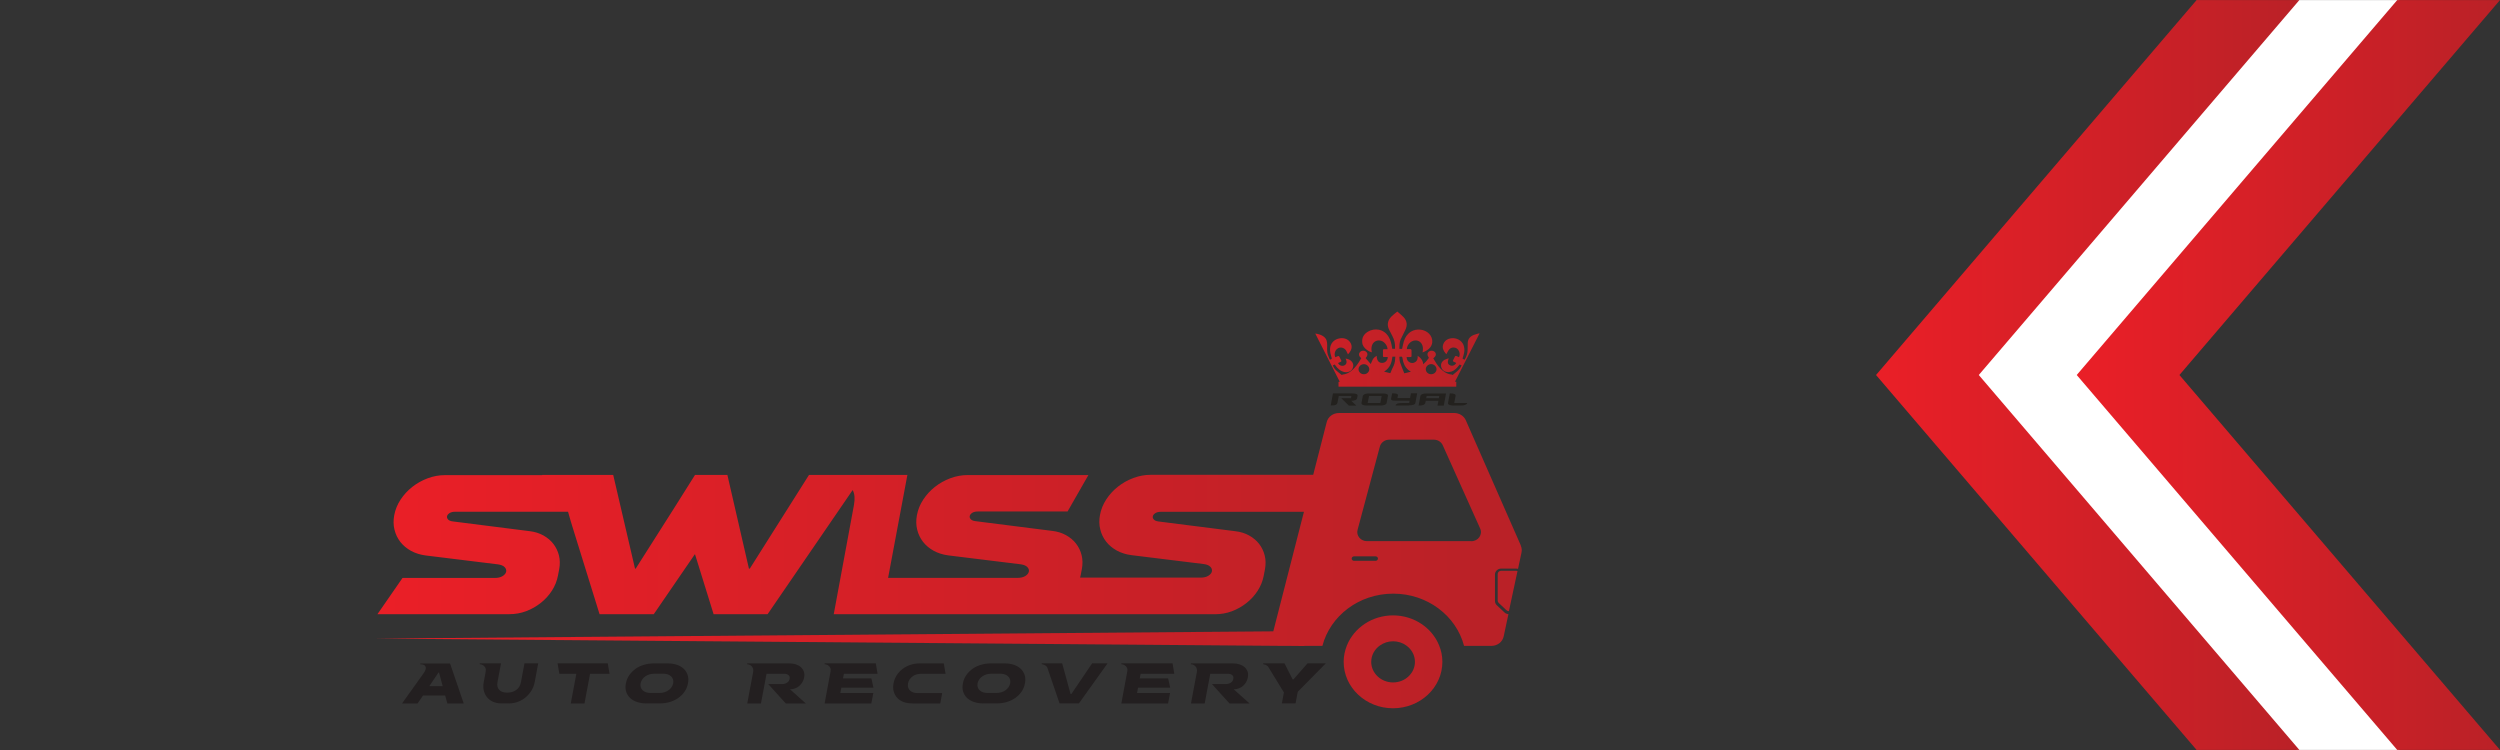 <?xml version="1.0" encoding="UTF-8"?>
<svg id="Layer_2" data-name="Layer 2" xmlns="http://www.w3.org/2000/svg" xmlns:xlink="http://www.w3.org/1999/xlink" viewBox="0 0 390 117">
  <rect x="0" y="0" width="390" height="117" fill="#333333" stroke="none"/>
  <defs>
    <style>
      .cls-1 {
        fill: #23211e;
      }

      .cls-2 {
        fill: url(#New_Gradient_Swatch_1-4);
      }

      .cls-3 {
        fill: url(#New_Gradient_Swatch_1-3);
      }

      .cls-4 {
        fill: #fff;
      }

      .cls-5 {
        fill: none;
      }

      .cls-6 {
        fill: url(#New_Gradient_Swatch_1-6);
      }

      .cls-7 {
        fill: #231f20;
      }

      .cls-8 {
        fill: url(#New_Gradient_Swatch_1-2);
      }

      .cls-9 {
        fill: url(#New_Gradient_Swatch_1-5);
      }

      .cls-10 {
        fill: url(#New_Gradient_Swatch_1);
      }
    </style>
    <linearGradient id="New_Gradient_Swatch_1" data-name="New Gradient Swatch 1" x1="59.83" y1="82.56" x2="231.07" y2="82.56" gradientUnits="userSpaceOnUse">
      <stop offset="0" stop-color="#ea1f27"/>
      <stop offset="1" stop-color="#ba2127"/>
    </linearGradient>
    <linearGradient id="New_Gradient_Swatch_1-2" data-name="New Gradient Swatch 1" x1="59.83" y1="92.19" x2="231.07" y2="92.19" xlink:href="#New_Gradient_Swatch_1"/>
    <linearGradient id="New_Gradient_Swatch_1-3" data-name="New Gradient Swatch 1" x1="59.83" y1="103.25" x2="231.07" y2="103.25" xlink:href="#New_Gradient_Swatch_1"/>
    <linearGradient id="New_Gradient_Swatch_1-4" data-name="New Gradient Swatch 1" x1="168.75" y1="54.33" x2="228.06" y2="54.48" xlink:href="#New_Gradient_Swatch_1"/>
    <linearGradient id="New_Gradient_Swatch_1-5" data-name="New Gradient Swatch 1" x1="323.96" y1="58.5" x2="390" y2="58.5" xlink:href="#New_Gradient_Swatch_1"/>
    <linearGradient id="New_Gradient_Swatch_1-6" data-name="New Gradient Swatch 1" x1="292.66" y1="58.5" x2="358.7" y2="58.5" xlink:href="#New_Gradient_Swatch_1"/>
  </defs>
  <g id="Capa_1" data-name="Capa 1">
    <polygon class="cls-5" points="390 117 0 117 0 0 390 0 328.3 54.44 390 117"/>
    <polygon class="cls-4" points="374.35 .01 358.32 .01 308.32 58.5 308.31 58.5 308.31 58.5 308.31 58.5 308.32 58.5 358.32 116.99 374.35 116.99 324.34 58.5 374.35 .01"/>
    <g>
      <g>
        <path class="cls-10" d="M237.24,85.07l-8.57-19.5c-.3-.69-1.02-1.14-1.81-1.14h-17.98c-.91,0-1.7.58-1.91,1.41l-2.11,8.23h-25.35c-.93,0-1.83.17-2.71.5-.88.33-1.68.78-2.39,1.34-.71.56-1.32,1.22-1.82,1.98-.5.76-.83,1.57-.99,2.43-.15.79-.14,1.55.04,2.26.17.72.48,1.35.92,1.92.44.56,1,1.02,1.67,1.39.67.36,1.42.6,2.26.71l11.29,1.39c.49.07.83.21,1.04.43.21.22.29.46.24.71-.05.25-.23.48-.54.68-.31.2-.73.3-1.25.3h-18.78c.03-.12.06-.24.09-.36l.19-.99c.14-.77.13-1.49-.04-2.16-.17-.67-.46-1.27-.87-1.8-.41-.53-.94-.97-1.57-1.32-.64-.35-1.35-.57-2.14-.66l-11.98-1.52c-.35-.04-.6-.15-.74-.31-.15-.17-.2-.34-.15-.51.04-.18.18-.34.39-.48.22-.14.52-.21.9-.21h13.97l3.25-5.68h-18.84c-.93,0-1.83.17-2.71.5-.88.33-1.68.78-2.39,1.34-.71.56-1.32,1.22-1.82,1.98-.5.76-.83,1.57-.99,2.43-.15.79-.14,1.55.04,2.26.17.72.48,1.35.92,1.92.44.56,1,1.02,1.67,1.39.67.36,1.42.6,2.26.71l11.29,1.39c.49.07.83.21,1.04.43.21.22.29.46.24.71-.05.25-.23.48-.54.68-.31.2-.73.3-1.25.3h-20.17l3.01-16.06h-15.35l-9.23,14.61h-.14l-3.36-14.61h-5.05c-1.27,2.04-3.17,5.03-3.33,5.29l-5.92,9.32h-.11l-3.4-14.61h-11.09v.03h-15.16c-.93,0-1.83.17-2.71.5-.88.33-1.68.78-2.39,1.34-.71.56-1.32,1.22-1.82,1.98-.5.76-.83,1.57-.99,2.43-.15.79-.14,1.55.04,2.26.17.72.48,1.35.92,1.92.44.56,1,1.02,1.67,1.39.67.36,1.42.6,2.26.71l11.29,1.39c.49.07.83.21,1.04.43.21.22.29.46.24.71-.05.25-.23.48-.54.68-.31.2-.73.3-1.25.3h-14.38l-3.91,5.65h20.58c.9,0,1.77-.15,2.6-.46.83-.31,1.59-.74,2.29-1.29.7-.55,1.28-1.19,1.75-1.92.47-.73.78-1.51.94-2.35l.19-.99c.14-.77.13-1.49-.04-2.16-.17-.67-.46-1.27-.87-1.8-.41-.53-.94-.97-1.57-1.32-.64-.35-1.35-.57-2.14-.66l-11.98-1.52c-.35-.04-.6-.15-.74-.31-.15-.17-.2-.34-.15-.51.04-.18.18-.34.39-.48.22-.14.52-.21.9-.21h17.58c.26.95.54,1.89.83,2.81l4.09,13.18h8.45l6.43-9.38,2.91,9.38h8.42l13.27-19.37s0,.02.01.02c.31.56.37,1.34.19,2.33l-3.15,17.02h30.94s.09,0,.14,0h0s28.42,0,28.42,0c.9,0,1.77-.15,2.6-.46.83-.31,1.59-.74,2.29-1.29.7-.55,1.28-1.19,1.75-1.92.47-.73.78-1.51.94-2.35l.19-.99c.14-.77.13-1.49-.04-2.16-.17-.67-.46-1.27-.87-1.8-.41-.53-.94-.97-1.57-1.32-.64-.35-1.35-.57-2.14-.66l-11.98-1.52c-.35-.04-.6-.15-.74-.31-.15-.17-.2-.34-.15-.51.04-.18.18-.34.39-.48.22-.14.52-.21.9-.21h22.28l-4.78,18.65s0,0,0,0l-140.15,1.13,141.94,1.14s.08,0,.13,0h.73l2.19.02v-.02h2.82c1.22-4.68,5.7-8.15,11.05-8.15s9.83,3.47,11.05,8.15h4.26c.94,0,1.74-.62,1.92-1.48l.74-3.47c-.22-.02-.44-.1-.61-.26l-1.2-1.13c-.18-.17-.29-.41-.29-.65v-4.15c0-.5.44-.92.97-.92h2.36c.09,0,.18.02.27.04l.54-2.54c.08-.36.04-.73-.11-1.07ZM214.59,87.49h-3.36c-.21,0-.37-.16-.37-.35s.17-.35.37-.35h3.36c.21,0,.37.16.37.35s-.17.35-.37.35ZM229.52,84.42h-16.28c-.98,0-1.7-.87-1.46-1.76l3.48-13c.17-.63.77-1.07,1.46-1.07h6.96c.61,0,1.15.34,1.39.87l5.84,13c.42.93-.31,1.97-1.39,1.97Z"/>
        <path class="cls-8" d="M234.18,89.04c-.3,0-.54.23-.54.51v4.15c0,.13.06.27.16.36l1.2,1.13c.11.1.24.15.39.15l1.34-6.26c-.06-.02-.12-.03-.18-.03h-2.36Z"/>
        <path class="cls-3" d="M217.32,96c-3.29,0-6.09,1.95-7.2,4.68-.32.8-.51,1.66-.51,2.56,0,4,3.45,7.25,7.7,7.25s7.7-3.24,7.7-7.25c0-.9-.18-1.77-.51-2.56-1.1-2.73-3.9-4.68-7.2-4.68ZM217.32,106.46c-1.88,0-3.41-1.44-3.41-3.21,0-1.05.54-1.98,1.36-2.56.57-.4,1.28-.65,2.05-.65s1.48.24,2.05.65c.83.59,1.36,1.51,1.36,2.56,0,1.77-1.53,3.21-3.41,3.21Z"/>
      </g>
      <g>
        <path class="cls-7" d="M62.73,109.72l3.42-4.79c.1-.15.18-.3.23-.45.05-.16.06-.3.03-.42-.03-.13-.11-.23-.24-.31-.13-.08-.32-.12-.56-.12-.02,0-.03,0-.04,0h-.01l.02-.13h4.63l2.13,6.24h-2.55l-.34-1.24h-3.46l-.85,1.24h-2.41ZM68.49,104.93h-.1l-1.42,2.11h2.09l-.57-2.11Z"/>
        <path class="cls-7" d="M81.82,103.48h2.14l-.55,2.95c-.09.46-.25.88-.49,1.28-.24.4-.54.75-.89,1.05-.35.3-.75.54-1.2.71-.45.17-.92.26-1.41.26h-1.21c-.49,0-.93-.09-1.31-.26-.38-.17-.69-.41-.93-.71-.24-.3-.41-.65-.5-1.05-.09-.4-.1-.83-.01-1.28l.3-1.6c.05-.29.04-.51-.05-.67-.09-.16-.2-.28-.33-.37-.15-.1-.34-.16-.55-.18l.02-.13h3.31l-.55,2.93c-.1.52,0,.92.27,1.21.27.29.69.43,1.25.43s1.03-.14,1.42-.43c.39-.29.63-.69.72-1.21l.55-2.93Z"/>
        <path class="cls-7" d="M94.81,103.48l.28,1.63h-3.04l-.87,4.63h-2.14l.87-4.63h-2.65l-.28-1.63h7.82Z"/>
        <path class="cls-7" d="M100.79,109.73c-.5,0-.96-.07-1.39-.21-.43-.14-.79-.35-1.08-.61-.29-.27-.5-.59-.63-.98-.13-.39-.15-.83-.05-1.32.09-.5.28-.94.55-1.32s.61-.71.99-.98.82-.47,1.31-.61c.48-.14.97-.21,1.47-.21h2.21c.51,0,.97.07,1.4.21.43.14.78.34,1.07.61.29.27.5.59.63.98.13.39.15.83.05,1.32-.09.49-.28.94-.55,1.32-.27.39-.61.71-1,.98-.39.27-.82.47-1.3.61-.48.14-.97.21-1.48.21h-2.21ZM102.04,105.1c-.24,0-.48.04-.71.1-.23.07-.44.17-.64.3s-.36.29-.49.48c-.13.19-.22.39-.27.62-.04.23-.03.44.03.62.06.19.17.35.31.48.14.13.32.23.52.3.21.07.43.1.67.1h1.45c.24,0,.48-.03.71-.1.23-.07.44-.17.64-.3.19-.13.36-.29.49-.48.13-.19.22-.4.27-.62.04-.23.03-.44-.03-.62-.06-.19-.17-.35-.31-.48-.14-.13-.32-.23-.52-.3s-.43-.1-.67-.1h-1.45Z"/>
        <path class="cls-7" d="M122.06,106.71c.26,0,.5-.07.72-.21.22-.14.35-.34.4-.6.05-.25-.01-.45-.18-.59-.17-.14-.38-.2-.64-.2h-2.78l-.87,4.63h-2.14l.92-4.9c.03-.16.03-.31,0-.45-.03-.14-.08-.27-.17-.38s-.19-.2-.31-.27c-.13-.07-.28-.11-.46-.12l.02-.13h6.58c.36,0,.7.05,1,.15.31.1.57.24.78.43.21.19.37.42.47.69.1.28.11.59.04.95-.05.25-.14.49-.27.71-.13.22-.29.42-.48.58-.19.17-.41.3-.66.39-.25.1-.51.14-.79.14l2.47,2.21h-3.13l-2.74-3.03h2.2Z"/>
        <path class="cls-7" d="M129.56,104.83c.05-.29.04-.51-.05-.67-.09-.16-.2-.28-.33-.37-.15-.1-.34-.16-.55-.18l.02-.13h7.98l.27,1.63h-5.25l-.14.72h4.43l.32,1.44h-5.01l-.16.84h5.15l-.31,1.63h-7.29l.91-4.9Z"/>
        <path class="cls-7" d="M142.29,109.73c-.5,0-.95-.07-1.34-.22-.4-.15-.73-.36-.98-.64-.26-.28-.44-.61-.55-.99s-.12-.81-.03-1.28c.09-.47.26-.9.51-1.28s.56-.71.92-.98.77-.48,1.22-.63c.45-.15.93-.22,1.43-.22h3.76l.28,1.62h-3.82c-.25,0-.48.04-.71.1s-.43.17-.61.3c-.18.13-.34.29-.46.47-.13.18-.21.39-.26.63-.04.23-.04.45.02.63.06.19.15.35.29.48.13.13.3.23.5.3.2.07.42.1.67.1h3.85l-.3,1.62h-4.37Z"/>
        <path class="cls-7" d="M153.36,109.73c-.5,0-.96-.07-1.39-.21-.43-.14-.79-.35-1.08-.61-.29-.27-.5-.59-.63-.98-.13-.39-.15-.83-.05-1.32.09-.5.28-.94.55-1.32s.61-.71.99-.98.82-.47,1.31-.61c.48-.14.97-.21,1.47-.21h2.21c.51,0,.97.07,1.4.21.43.14.78.34,1.07.61.29.27.5.59.63.98.13.39.15.83.05,1.32-.09.49-.28.94-.55,1.32-.27.39-.61.71-1,.98-.39.27-.82.47-1.3.61-.48.14-.97.21-1.48.21h-2.21ZM154.61,105.1c-.24,0-.48.04-.71.1-.23.07-.44.17-.64.3s-.36.29-.49.48c-.13.19-.22.39-.27.62-.04.23-.03.44.03.62.06.19.17.35.31.48.14.13.32.23.52.3.21.07.43.1.67.1h1.45c.24,0,.48-.03.71-.1.23-.07.44-.17.64-.3.19-.13.36-.29.49-.48.13-.19.22-.4.27-.62.04-.23.03-.44-.03-.62-.06-.19-.17-.35-.31-.48-.14-.13-.32-.23-.52-.3s-.43-.1-.67-.1h-1.45Z"/>
        <path class="cls-7" d="M167.13,108.27l3.24-4.79h2.41l-4.47,6.25h-3.02l-1.89-5.53c-.05-.14-.13-.25-.23-.32-.1-.08-.2-.13-.31-.17-.11-.05-.23-.08-.36-.1l.02-.13h3.18l1.31,4.79h.1Z"/>
        <path class="cls-7" d="M175.85,104.83c.05-.29.04-.51-.05-.67-.09-.16-.2-.28-.33-.37-.15-.1-.34-.16-.55-.18l.02-.13h7.98l.27,1.63h-5.25l-.14.72h4.43l.32,1.44h-5.01l-.16.84h5.15l-.31,1.63h-7.29l.91-4.9Z"/>
        <path class="cls-7" d="M191.28,106.71c.26,0,.5-.07.72-.21.22-.14.35-.34.4-.6.05-.25-.01-.45-.18-.59-.17-.14-.38-.2-.64-.2h-2.78l-.87,4.63h-2.14l.92-4.9c.03-.16.03-.31,0-.45-.03-.14-.08-.27-.17-.38s-.19-.2-.31-.27c-.13-.07-.28-.11-.46-.12l.02-.13h6.58c.36,0,.7.05,1,.15s.57.24.78.43c.21.19.37.42.47.69.1.28.11.59.04.95-.05.25-.14.49-.27.71-.13.22-.29.42-.48.58-.19.17-.41.3-.66.39-.25.1-.51.14-.79.14l2.47,2.21h-3.13l-2.74-3.03h2.2Z"/>
        <path class="cls-7" d="M201.78,105.98l2.2-2.5h2.85l-4.38,4.44-.34,1.81h-2.14l.32-1.71c-.08-.13-.19-.31-.34-.55-.15-.24-.31-.5-.48-.79s-.36-.58-.54-.88-.35-.57-.5-.82c-.15-.24-.27-.45-.37-.6-.1-.16-.15-.24-.15-.25-.06-.12-.14-.21-.24-.28-.1-.07-.19-.12-.28-.15-.11-.04-.22-.07-.34-.09l.02-.13h3.31l1.27,2.5h.11Z"/>
      </g>
      <g>
        <g>
          <path class="cls-1" d="M210.41,63.26l-1.17-1.14h1.51l.07-.35h-1.97l-.2,1.04c-.04.19-.16.32-.39.39-.13.04-.32.05-.57.05h-.1l.35-1.88h3.03c.59,0,.86.13.81.4l-.07.36c-.05.25-.35.38-.91.4l.79.74h-1.18Z"/>
          <path class="cls-1" d="M216.2,63.05c-.17.14-.45.21-.86.21h-2.16c-.18,0-.35-.02-.5-.07-.22-.07-.31-.18-.29-.31l.21-1.11c.01-.06.04-.11.1-.16.17-.15.45-.23.84-.23h2.16c.59,0,.87.13.82.39l-.21,1.11c-.01.07-.05.12-.1.17ZM215.54,61.77h-1.97l-.21,1.1h1.97l.21-1.1Z"/>
          <path class="cls-1" d="M219.76,63.26h-2.04v-.04c.05-.23.37-.35.97-.35h1.14l.07-.36h-2.05c-.06,0-.13,0-.24,0-.09,0-.19,0-.3-.02-.23-.04-.33-.13-.3-.29l.16-.84h.08c.6,0,.88.11.83.34l-.08.4h1.97l.14-.75h.97l-.28,1.51c-.05.25-.4.38-1.04.38Z"/>
          <path class="cls-1" d="M224.25,63.26l.14-.74h-1.97l-.06.3c-.06.3-.39.45-1,.45h-.06l.28-1.47c.05-.28.37-.42.95-.42h3.05l-.35,1.89h-.99ZM224.53,61.77h-1.97l-.07.35h1.97l.07-.35Z"/>
          <path class="cls-1" d="M227.91,63.26h-1.2c-.21,0-.39-.02-.53-.07-.22-.07-.32-.18-.29-.33l.28-1.49h.09c.59,0,.86.13.81.4l-.21,1.1h2.03c-.08.26-.41.39-.98.39Z"/>
        </g>
        <path class="cls-2" d="M228.49,56.1c.3-.51.47-1.03.46-1.6,0-.36,0-.71.02-1.07.04-.57.38-.95.92-1.17.29-.12.59-.18.89-.27,0,.01.01.02.02.04-1.27,2.5-2.54,5-3.82,7.51.07,0,.13.02.2.03v.75h-18.37v-.74c.05,0,.11-.01.19-.03-1.28-2.51-2.55-5.01-3.82-7.52.48.07.93.19,1.31.47.47.35.56.83.55,1.36-.01.48-.05.96.09,1.42.09.28.22.55.32.82.04,0,.06,0,.06,0,.29-.12.29-.12.19-.4-.13-.42-.23-.83-.21-1.27.03-.88.64-1.53,1.56-1.66.73-.1,1.37.19,1.67.79.26.52.12.99-.2,1.44-.07.1-.16.19-.24.28-.09-.19-.16-.36-.25-.53-.12-.22-.3-.39-.55-.48-.35-.12-.66-.05-.93.19-.33.29-.44.86-.24,1.27.11-.05.23-.11.34-.15.18-.07.23-.06.31.11.09.18.18.36.27.53.05.1.03.17-.08.22-.14.06-.27.13-.41.19.14.36.57.53.93.39.42-.17.51-.57.24-1.08.38.04.7.18.94.44.32.35.34.81.08,1.23-.22.34-.73.53-1.19.43-.63-.13-1.05-.53-1.4-1.01-.04-.05-.07-.11-.11-.17-.11.05-.21.09-.31.14.24.7.87,1.06,1.38,1.49.06-.02.11-.05.17-.06.5-.05.93-.25,1.3-.55.69-.54,1.16-1.24,1.57-1.98,0,0,0-.02,0-.03-.37-.31-.44-.67-.17-.96.24-.25.65-.28.93-.05.31.25.29.62-.07,1,.27.31.54.63.81.93.11-.26.2-.51.33-.74.13-.23.34-.4.59-.55.02.74.31,1.11.85,1.11.49,0,.88-.39.88-.92-.18,0-.36,0-.54,0-.2,0-.21-.02-.21-.2,0-.27,0-.54,0-.81,0-.13.04-.21.19-.21.11,0,.23,0,.34,0,.06,0,.12,0,.19,0-.02-.32-.14-.59-.33-.83-.24-.3-.55-.51-.96-.53-.55-.03-1.01.3-1.16.84-.08.3-.09.6-.02.9,0,.02,0,.04.01.07,0,0,0,.02-.01.04-.27-.07-.51-.2-.73-.36-.4-.29-.7-.65-.75-1.14-.08-.75.22-1.33.9-1.73.99-.59,2.46-.46,3.22.82.3.5.43,1.05.52,1.62.01.08.02.15.04.24h.43c.06-.72-.08-1.39-.43-2.03-.17-.32-.34-.64-.5-.97-.35-.75-.21-1.44.37-2.03.27-.28.59-.51.92-.78.34.3.68.56.97.86.58.62.63,1.31.26,2.05-.24.47-.48.94-.7,1.42-.21.47-.2.97-.2,1.49h.42c.09-.4.16-.79.27-1.17.19-.61.52-1.14,1.1-1.51.87-.55,2.17-.4,2.86.34.67.71.75,1.95-.48,2.64-.17.1-.35.17-.56.26.02-.15.04-.25.05-.36.03-.31,0-.62-.15-.91-.28-.54-.89-.75-1.48-.5-.48.21-.87.75-.87,1.25.11,0,.23,0,.34,0,.38,0,.39,0,.39.37,0,.23,0,.46,0,.69,0,.14-.06.18-.19.18-.19,0-.37,0-.58,0,.02.32.12.6.4.78.3.19.62.21.92.02.37-.23.44-.59.41-.99.5.31.81.73.87,1.32.35-.31.63-.64.88-1-.31-.45-.29-.79.06-1.02.28-.18.69-.12.9.14.23.3.14.63-.28.95.15.25.29.5.45.74.36.54.77,1.04,1.33,1.4.33.22.69.36,1.1.39.04,0,.08.05.13.08.46-.41,1.04-.73,1.32-1.33.03-.06.05-.11.09-.18-.11-.05-.21-.1-.31-.14-.14.18-.27.36-.42.52-.33.35-.71.62-1.23.66-.57.05-1.03-.22-1.19-.71-.17-.5.03-.95.54-1.22.18-.09.38-.14.6-.22-.24.65-.16.94.24,1.11.35.14.72,0,.94-.38-.14-.07-.27-.14-.42-.2-.11-.05-.13-.12-.08-.22.1-.19.2-.37.28-.56.06-.13.15-.14.26-.09.13.05.25.11.39.17.14-.31.13-.63,0-.93-.15-.33-.4-.55-.8-.58-.35-.02-.64.13-.82.41-.13.19-.23.41-.35.63-.04-.04-.1-.09-.14-.14-.33-.4-.54-.84-.37-1.35.19-.58.63-.9,1.27-.99.79-.11,1.62.33,1.9,1.03.16.41.18.84.1,1.26-.05.25-.13.49-.2.73-.05.18-.06.18.13.26.04.02.08.03.12.05ZM212.77,58.38c.46,0,.84-.36.84-.78,0-.42-.4-.8-.85-.79-.45,0-.83.37-.83.79,0,.43.38.79.84.78ZM223.26,58.38c.46,0,.85-.36.84-.79,0-.42-.4-.79-.84-.79-.45,0-.85.38-.84.8,0,.43.38.78.84.78ZM218.34,55.65s-.03,0-.04.01c.03.28.02.57.1.84.19.58.44,1.14.67,1.74.35-.09.68-.17,1.03-.25-.16-.11-.28-.18-.39-.27-.55-.46-.8-1.07-.9-1.73-.06-.37-.04-.38-.45-.34,0,0-.02,0-.03,0ZM217.21,55.64c-.09.95-.39,1.78-1.28,2.32,0,0,0,.02.01.02.29.07.59.15.88.22.08.02.09-.03.12-.08.06-.15.11-.31.18-.45.22-.44.44-.87.5-1.36.03-.22.03-.44.05-.67h-.46Z"/>
      </g>
    </g>
    <polygon class="cls-9" points="390 .01 373.97 .01 323.97 58.5 323.96 58.5 323.97 58.5 323.96 58.5 323.97 58.5 373.97 116.99 390 116.99 339.99 58.5 390 .01"/>
    <polygon class="cls-6" points="358.7 .01 342.67 .01 292.66 58.5 292.66 58.5 292.66 58.5 292.66 58.5 292.66 58.5 342.67 116.99 358.7 116.99 308.69 58.5 358.7 .01"/>
  </g>
</svg>